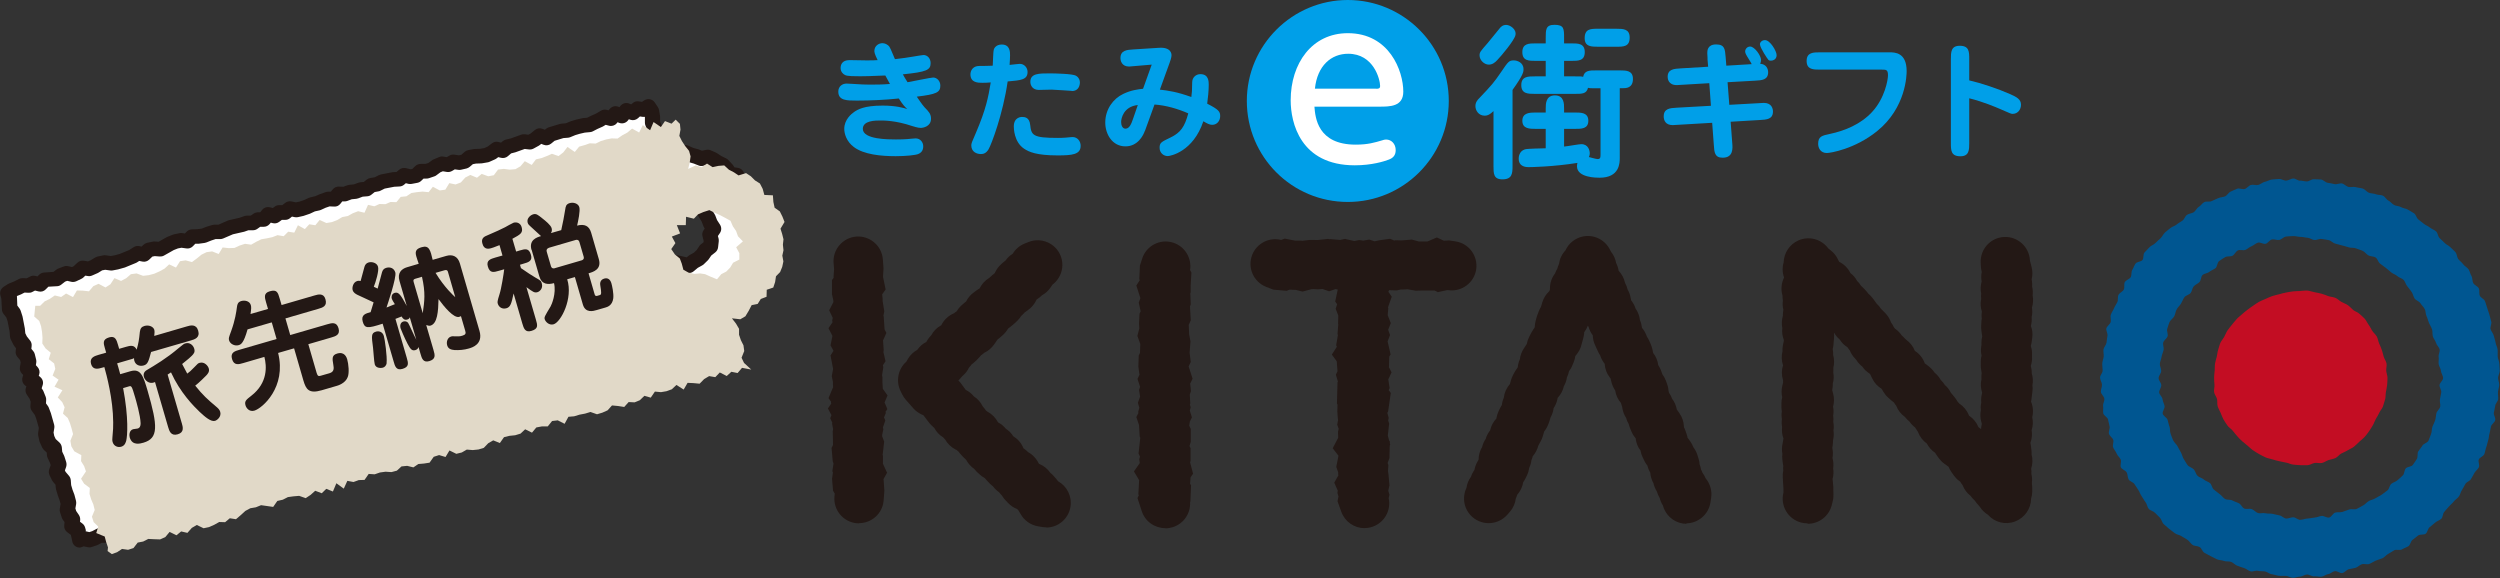 <?xml version="1.0" encoding="UTF-8"?>
<svg xmlns="http://www.w3.org/2000/svg" viewBox="0 0 259.96 60.11">
  <rect x="0" y="0" width="259.96" height="60.11" fill="#333333" stroke="none"/>
  <defs>
    <style>
      .cls-1 {
        fill: #231815;
      }

      .cls-1, .cls-2, .cls-3, .cls-4, .cls-5, .cls-6 {
        stroke-width: 0px;
      }

      .cls-2 {
        fill: #e1d9c8;
      }

      .cls-7 {
        isolation: isolate;
      }

      .cls-3 {
        fill: #005691;
      }

      .cls-4 {
        fill: #fff;
      }

      .cls-5 {
        fill: #c30d23;
      }

      .cls-8 {
        mix-blend-mode: multiply;
      }

      .cls-6 {
        fill: #009fe8;
      }
    </style>
  </defs>
  <g class="cls-7">
    <g id="_レイヤー_2" data-name="レイヤー 2">
      <g id="_文字" data-name="文字">
        <g>
          <g>
            <g>
              <path class="cls-3" d="m239.2,18.8c-.25,0-.5-.25-.74-.24s-.48.21-.73.22-.51-.19-.76-.17-.5.03-.74.06-.47.19-.71.23-.45.27-.69.33-.52-.06-.76,0-.41.35-.65.42-.55-.11-.78-.03-.45.21-.68.3-.37.41-.59.5-.49.08-.72.19-.45.19-.67.3-.56-.01-.78.11-.36.38-.57.5-.32.42-.52.55-.5.13-.7.27-.27.46-.47.6-.42.25-.61.41-.46.21-.65.37-.39.3-.57.47-.27.42-.45.59-.37.32-.54.5-.46.25-.62.44-.35.35-.51.54-.06.58-.2.77-.59.18-.73.38-.21.46-.34.66-.04.55-.17.76-.48.29-.6.5,0,.56-.11.78-.44.33-.55.55-.02.53-.12.75-.26.42-.35.65-.25.43-.33.67.05.53-.02.77-.38.41-.44.64.16.54.11.78-.06.48-.1.72-.27.45-.31.69.04.5.02.74-.14.48-.15.72.04.49.04.74-.27.49-.27.73.19.49.2.74-.13.5-.11.75.33.46.36.71-.17.51-.13.76-.03.51.01.75.45.41.5.65.1.47.16.71-.13.54-.06.78.36.4.44.63-.1.56-.01.78.28.42.37.65.32.39.42.62-.09.59.02.81.48.31.6.52.08.52.2.73.47.28.61.49.26.41.4.61.2.45.35.65.24.43.4.62.17.5.33.69.48.23.65.41.35.35.52.52.21.49.39.66.38.33.56.49.4.29.59.45.5.17.69.31.43.24.63.38.33.39.53.53.52.1.73.22.29.48.5.6.43.24.65.35.44.23.66.33.5.08.73.17.52.01.75.1.4.32.64.4.46.17.7.24.43.28.67.34.53-.11.77-.05.49.02.73.06.45.26.7.29.48.13.72.16.49,0,.74.01.49.19.73.2.5-.12.74-.12.49-.21.73-.22.5.21.75.19.5.06.75.04.47-.24.71-.27.45-.27.69-.31.55.25.79.2.43-.34.66-.4.49-.08.72-.15.42-.3.65-.37.54.06.77-.03.43-.24.66-.34.47-.15.7-.25.38-.34.6-.45.41-.26.63-.38.59.04.8-.09.46-.2.67-.33.24-.53.44-.67.38-.3.58-.45.6-.03.79-.19.21-.51.4-.67.39-.3.57-.47.46-.23.64-.4.15-.54.31-.72.32-.36.48-.55.36-.33.51-.53.38-.32.53-.52.18-.47.32-.67.23-.43.36-.64.45-.29.58-.5.24-.43.36-.64.35-.37.46-.59-.11-.6,0-.82.48-.33.57-.55.11-.49.2-.72.12-.48.2-.71.07-.49.14-.72.09-.48.15-.72.38-.41.44-.65-.18-.54-.14-.78.11-.47.14-.72.29-.46.31-.7-.04-.5-.02-.74.12-.49.13-.73-.12-.49-.12-.74.18-.5.17-.74-.03-.5-.04-.74-.15-.48-.17-.73.02-.5-.01-.74-.17-.47-.21-.72-.14-.47-.19-.71-.26-.44-.33-.68.14-.55.07-.78-.12-.48-.19-.72-.15-.47-.23-.7-.14-.48-.23-.71-.44-.35-.54-.57,0-.55-.11-.77-.45-.32-.57-.54-.06-.53-.19-.74-.16-.48-.3-.69-.41-.32-.55-.52-.36-.35-.51-.54-.14-.52-.29-.71-.37-.34-.53-.52-.43-.27-.6-.45-.35-.34-.53-.51-.18-.52-.36-.69-.45-.24-.64-.4-.44-.24-.63-.39-.38-.31-.58-.46-.24-.5-.45-.64-.43-.25-.64-.38-.5-.13-.71-.26-.5-.1-.72-.22-.37-.35-.59-.46-.35-.41-.57-.51-.52-.06-.74-.15-.5-.07-.73-.16-.4-.36-.63-.43-.49-.08-.73-.15-.52.04-.76-.02-.43-.31-.67-.36-.52.12-.76.07-.47-.11-.72-.14-.45-.31-.7-.34-.49-.01-.74-.03-.5.24-.75.23-.48-.09-.73-.09Zm0,35.26c-.25,0-.49-.26-.73-.27s-.51.15-.75.13-.46-.29-.7-.33-.47-.11-.72-.16-.5,0-.74-.06-.53.05-.76-.02-.41-.32-.65-.41-.55.04-.78-.06-.34-.44-.56-.55-.46-.17-.68-.29-.56-.03-.77-.16-.36-.37-.56-.51-.39-.3-.59-.46-.22-.51-.4-.67-.47-.21-.65-.38-.49-.21-.66-.39-.22-.48-.38-.66-.49-.25-.64-.44-.26-.43-.4-.63-.17-.48-.3-.69-.23-.44-.35-.65-.34-.38-.45-.6-.18-.47-.27-.69-.03-.52-.12-.75-.12-.47-.2-.71-.44-.39-.5-.63.24-.56.19-.8-.18-.46-.21-.71-.33-.46-.35-.7.23-.51.22-.76-.28-.49-.28-.73.26-.49.27-.74-.16-.51-.14-.75.14-.48.18-.73.16-.47.21-.71-.1-.53-.04-.77.37-.41.45-.64-.11-.56-.03-.79.14-.49.24-.71.38-.38.49-.6.13-.49.25-.71.32-.39.45-.6.21-.46.35-.66.5-.25.65-.44.16-.5.32-.69.43-.27.6-.45.14-.56.32-.73.51-.17.7-.33.44-.23.64-.38.18-.59.38-.74.42-.28.63-.41.56-.03.77-.15.33-.44.55-.55.56.04.79-.06.41-.29.64-.38.42-.3.66-.37.56.18.8.12.41-.4.65-.45.52.09.76.05.46-.32.7-.35.5-.04.75-.05.5.08.75.08.5.08.74.09.48.22.72.24.51-.15.76-.11.49.07.73.12.43.3.67.36.47.12.71.19.48.12.71.2.53.01.75.11.48.15.7.26.38.35.59.47.53.08.74.21.27.5.47.64.39.29.59.44.37.31.56.47.46.22.64.39.49.22.66.4.22.48.38.66.3.39.45.59.17.48.31.68.47.28.6.49.33.38.45.6.08.52.19.74.15.47.25.7.24.43.32.67.02.51.09.75.27.43.33.67.32.44.37.68-.14.53-.1.77-.03.49,0,.74.22.47.24.72.22.49.22.74-.35.49-.37.73.21.51.18.76-.1.49-.14.73.08.52.03.76-.33.44-.39.67-.06.5-.13.73-.2.45-.29.69-.04.52-.14.75-.16.48-.27.7-.51.3-.63.51-.3.39-.43.6-.01.58-.15.79-.27.42-.42.62-.57.17-.73.36-.13.54-.3.72-.37.33-.55.5-.46.22-.65.38-.21.53-.4.68-.4.31-.6.45-.44.23-.65.37-.48.17-.69.29-.38.35-.6.46-.43.26-.66.36-.54-.02-.78.06-.46.17-.7.25-.51,0-.75.07-.4.47-.64.52-.54-.2-.78-.17-.47.15-.72.17-.49.09-.74.1-.49.13-.74.13Z"/>
              <path class="cls-5" d="m239.2,30.26c-.25,0-.5.02-.75.04s-.49.08-.74.12-.48.12-.72.18-.48.11-.72.19-.46.19-.68.29-.46.18-.68.3-.41.27-.62.41-.41.28-.6.43-.39.3-.57.47-.39.31-.55.5-.33.37-.48.57-.32.38-.46.59-.22.44-.34.66-.3.41-.4.63-.15.48-.23.71-.09.49-.15.73-.14.47-.18.72-.02.49-.04.74-.06.49-.06.74.02.5.04.74-.08.51-.04.76.24.46.3.7,0,.52.07.76.21.46.31.69.18.47.3.69.27.42.41.63.39.33.54.53.31.38.47.57.33.36.52.53.38.31.57.47.36.34.57.48.41.27.63.39.43.24.66.34.48.13.72.21.47.13.72.19.48.11.72.15.47.18.72.2.5.06.75.06.51.01.75,0,.48-.19.72-.23.52.05.76,0,.46-.22.69-.3.5-.11.72-.21.38-.35.6-.47.46-.2.66-.33.46-.22.65-.37.37-.34.55-.51.39-.32.56-.5.31-.39.46-.59.27-.42.4-.63.2-.46.32-.67.26-.42.36-.65.3-.42.38-.65.15-.48.22-.72.04-.5.08-.75.11-.49.13-.74.04-.5.04-.75-.11-.5-.13-.74.07-.51.03-.76-.22-.46-.29-.7-.12-.48-.2-.71-.18-.46-.28-.68-.12-.49-.24-.71-.33-.38-.47-.59-.23-.44-.38-.64-.25-.45-.41-.63-.37-.34-.55-.51-.45-.24-.64-.39-.35-.36-.55-.5-.45-.22-.67-.34-.4-.32-.62-.42-.49-.1-.73-.18-.46-.19-.7-.25-.48-.12-.73-.16-.48-.14-.73-.17-.5.03-.75.03Z"/>
            </g>
            <g>
              <path class="cls-1" d="m89.33,54.42c-.08,0-.16,0-.24-.01-1.41-.13-2.45-1.38-2.32-2.79l.03-.29-.18-.31-.1-1.25.09-.64-.06-.13.12-.8-.08-.24-.12-1.38.15-.31-.03-1.43.04-.21-.11-.58.03-.08-.22-.48.13-.32-.37-.7.35-.51-.04-.1.03-.07-.28-.39.48-1.14-.02-.33v-.22s-.12-.6-.12-.6l.14-.75-.27-1.4.31-.48-.31-.57.2-.98-.41-.8.43-.64-.05-.12.06-.32-.37-.78.44-.86-.02-.23-.13-.59v-1.47s.17-.23.17-.23v-.19s.05-.7.05-.7l-.05-.63c-.12-1.41.94-2.65,2.35-2.77,1.41-.11,2.65.94,2.77,2.35l.07.95-.05.89.27,1.31-.36.51.05.47v.23s.17,1.06.17,1.06l-.09.47.03.07.09,1.34.19.37-.35.78.07,1.01-.03.2.22.95-.27.42.04.2-.13.84.04.2v.57s.04.65.04.65l.49.68-.31.73.29.69-.2.29.05.1-.2.48.14.31-.25.72.04.21-.12.58v.13s.21.56.21.56l-.16,1.38.03.1v.82s.43.94.43.94l-.38.68.02.03.08,1.16-.08,1.04c-.12,1.33-1.24,2.33-2.55,2.33Z"/>
              <path class="cls-1" d="m121.16,54.92c-1.08,0-2.09-.69-2.44-1.78l-.44-1.35.14-.3-.05-.08.08-1.48-.54-.91.61-.87-.06-.39.08-.27-.15-.33.18-1.64-.06-.12-.07-1.16v-.04s-.28-.83-.28-.83l.22-.43-.03-.1.12-.44-.15-.52.23-.64-.11-.69.11-.32-.27-.83.21-.44-.04-.25-.08-.6.04-1.15.13-.26.03-.93-.3-.84.2-.79-.03-.49.05-1.02.12-.26-.2-.9.17-.47-.42-1.31.36-.56-.05-.1.06-1.4.23-.72c.42-1.35,1.86-2.11,3.22-1.68,1.23.39,1.96,1.61,1.77,2.85l.14.27-.08,1.34v.74s-.04.05-.04.05l.05,1.16-.08.23.08,1.44-.21.47.04.91v.06s.14.75.14.75l-.09,1.18.12.96-.22.46.41,1.28-.25.51.08.78-.12.36.05.93-.04.11.08.28-.09.35.22.7-.21.42-.07.44.16.34v1.35s-.13.43-.13.43l.11.23v1.32s-.05.15-.05.15l.31,1.18-.26.37-.05.67.1.16-.07,1.7-.03.08c.06,1.13-.65,2.2-1.77,2.57-.26.08-.53.13-.79.13Z"/>
              <path class="cls-1" d="m141.89,54.92c-1.06,0-2.04-.66-2.42-1.71l-.39-1.09.1-.48-.11-.39.04-.22-.37-.84.43-.76-.02-.13v-.18s-.2-.57-.2-.57l.23-1.16-.6-.78.57-1.09-.02-.61.07-.32-.15-.43.09-.5-.02-.08-.06-.77.02-.75-.06-.08.06-2.22.04-.09-.21-.71.17-.36-.08-1.03-.51-.7.52-.81-.07-.16.18-1.06-.04-.12.08-.99-.02-.06.02-.86-.27-.7.15-.47-.2-.29.38-1.78-.04-.15.08-.6-.08-.82.1-.7c.2-1.4,1.5-2.38,2.9-2.18,1.4.2,2.38,1.5,2.18,2.9v.09s.07.76.07.76l-.03.19.19.71-.22.57.35.51-.39,1.11.03.08-.06.73.32.83-.27.69.19.55-.25.66.31,1.36-.14.22-.03,1.11.27.53-.34.73.14.9-.1.21.22.3-.28,1.93-.08.14.14.51-.05.3.1.3-.14,1.24.13.51.08.1v.18s.04.17.04.17l-.05.1-.03,1.29-.19.51.08.21-.04.62.05.36.1,1.11v.04s0,.04,0,.04l-.02.03-.1.48.12.41-.08.36c.27,1.24-.42,2.52-1.65,2.96-.28.1-.57.15-.86.15Z"/>
              <path class="cls-1" d="m149.47,30.35l-.3-.14h-.58s-.79,0-.79,0l-.58.02-.87-.15-.54.03h-.17s-.4.09-.4.09l-1.22-.04-.11-.05-.76.16-1.14-.11-.17.03-.38-.05-.28.05-1.4-.08-.33.08-.58-.13-.66.23-.69-.24-.47.04-.49-.03-.22.02-.89.24-.73-.18h-.16s-.47-.02-.47-.02l-.3.12-1.38-.12-.75-.29c-1.32-.52-1.97-2.01-1.45-3.33.48-1.21,1.77-1.86,3.01-1.55l.37-.14,1.08.21h.64s.1.02.1.02l.76-.09h.52s.31.01.31.01l1.12-.12.11.04.07-.02,1.07.09.47-.11.99.22.51-.1.42.06.62-.11.56.18.51-.11,1.1-.15.43.18.15-.03.63.02,1.05-.09.72.2h.22s.69,0,.69,0l.97-.42.73.34.55-.03.66.1c1.4.21,2.36,1.52,2.15,2.92-.21,1.4-1.53,2.36-2.92,2.15h-.1s-.99.21-.99.21Z"/>
              <path class="cls-1" d="m187.94,54.42c-.21,0-.43-.03-.64-.08-1.37-.35-2.2-1.75-1.85-3.12v-.03s0-.1,0-.15v-.25s-.02-.25-.02-.25c0-.02,0-.05,0-.07l-.03-.4s0-.04,0-.06l-.02-.4c-.01-.23,0-.46.05-.69-.02-.16-.02-.32,0-.48-.02-.08-.03-.16-.04-.24l-.05-.4c-.03-.2-.03-.41,0-.61-.07-.35-.06-.71.02-1.07l.09-.52c-.14-.39-.19-.81-.14-1.21-.05-.27-.06-.54-.02-.81-.05-.27-.05-.54-.01-.81-.02-.15-.04-.29-.04-.44v-.4c0-.21.03-.42.08-.62-.09-.39-.08-.79.01-1.19l.08-.33v-.18s0-.04,0-.06c-.16-.5-.17-1.05,0-1.55-.16-.47-.18-.99-.06-1.47-.01-.22,0-.44.05-.65l.08-.4s0-.04.01-.06v-.06c-.15-.4-.21-.83-.16-1.26-.08-.42-.06-.85.06-1.26,0-.13,0-.27.02-.4l.03-.23c-.08-.31-.09-.64-.05-.95-.03-.17-.04-.35-.04-.52-.18-.61-.13-1.28.16-1.87v-.02s0,0,0,0c-.18-.51-.19-1.06-.04-1.57.03-.97.61-1.88,1.55-2.29,1.12-.48,2.4-.11,3.1.85l.24.19c.31.24.56.54.73.89l.15.3c.51.25.92.66,1.17,1.17.29.22.53.5.7.82.16.15.29.32.41.51.04.03.08.07.12.11l.28.28c.13.13.25.27.35.42.17.14.33.3.46.48l.24.32c.05.07.1.15.15.22.18.17.35.36.48.57.06.05.12.11.18.17l.28.29c.26.27.46.6.58.95.12.15.21.32.29.49.05.05.09.1.13.16.28.19.51.43.7.71.11.09.22.19.31.3l.16.15c.4.29.71.69.89,1.15l.05.03c.46.31.8.75.98,1.27l.06.04s.04.03.06.04l.32.25c.23.18.42.39.58.63.26.21.47.46.63.75.17.16.32.34.44.54.26.22.47.49.62.8.07.07.13.14.18.21l.25.31c.09.11.17.23.24.36l.07.09c.05.05.1.11.14.16.44.28.79.7.99,1.2l.03.06c.44.29.78.71.97,1.19l.06.04c.07.05.14.1.21.16,0-.15.03-.3.06-.45l.02-.09-.06-.23c-.11-.4-.12-.81-.04-1.21-.03-.26-.02-.52.04-.78-.04-.34,0-.68.09-1v-.03c-.15-.45-.18-.93-.07-1.4-.02-.21-.01-.43.02-.65l-.06-.37c-.02-.15-.04-.29-.03-.44v-.4c0-.21.03-.41.08-.61-.07-.29-.08-.59-.04-.88l.03-.25v-.25c0-.2.03-.41.08-.61-.02-.08-.03-.15-.04-.23l-.05-.4c-.02-.15-.03-.29-.02-.44l.02-.4c0-.12.02-.24.04-.36-.03-.25-.03-.5.01-.75-.14-.43-.16-.87-.07-1.3-.02-.19-.02-.38,0-.57-.08-.41-.07-.85.05-1.25-.06-.33-.06-.67.01-.99-.05-.18-.08-.36-.09-.55l-.02-.4c-.07-1.42,1.02-2.62,2.43-2.69,1.41-.07,2.62,1.02,2.69,2.43l.02.11c.02.07.05.15.06.22l.1.4c.1.41.1.84,0,1.24l.03.2c.03.19.03.37.02.56.07.29.09.6.05.9.08.42.06.87-.07,1.28.05.33.05.66-.03.98.03.31,0,.63-.08.93.15.39.2.81.14,1.22l-.05.4c-.02.15-.05.31-.1.45h0c.08.24.13.49.13.75v.4c.02.32-.03.63-.13.93h0c.07.26.11.52.1.78.12.4.15.83.07,1.24.03.21.03.42,0,.64l-.1.8c0,.07-.02.14-.04.21,0,.02,0,.04,0,.06.21.51.25,1.08.12,1.61.1.44.08.91-.06,1.35.07.44.03.89-.13,1.31l.04.23s.02.1.02.15l.05.4c.02.14.02.28.01.42.13.49.12,1-.04,1.48.03.19.04.37.02.56.07.28.09.57.06.86v.09s0,.09,0,.09c.02.13.03.26.03.38v.4c0,.26-.04.51-.12.75-.01,1.03-.65,1.98-1.66,2.37-1.02.39-2.14.09-2.83-.7-.33-.2-.62-.48-.83-.81l-.13-.16c-.16-.15-.29-.33-.41-.51-.17-.15-.32-.31-.44-.49-.37-.28-.65-.66-.82-1.1-.1-.12-.18-.24-.25-.37l-.1-.07c-.22-.16-.41-.36-.57-.58l-.23-.33c-.13-.18-.23-.37-.31-.57l-.04-.02s-.06-.04-.09-.07l-.33-.24c-.21-.15-.39-.34-.55-.55l-.23-.32c-.06-.08-.12-.17-.17-.26-.36-.24-.65-.57-.85-.95-.42-.3-.75-.73-.93-1.23-.08-.11-.15-.22-.22-.33l-.07-.11c-.23-.17-.42-.38-.58-.61-.18-.14-.34-.31-.48-.49-.41-.29-.73-.7-.91-1.17-.08-.1-.16-.21-.23-.33l-.1-.08c-.06-.05-.12-.09-.18-.14l-.3-.27c-.2-.17-.37-.38-.51-.61l-.19-.32c-.42-.26-.77-.63-.98-1.08l-.18-.37s-.03-.06-.04-.09h-.01s-.06-.06-.06-.06c-.29-.18-.54-.42-.73-.7-.24-.19-.45-.41-.61-.67l-.13-.16c-.25-.25-.44-.54-.57-.86-.08-.1-.16-.2-.23-.32-.33-.21-.62-.49-.82-.82-.24-.2-.44-.45-.59-.72,0,0,0,0,0,0,.02.18.01.35,0,.53l-.05.62c0,.15-.03.29-.06.44l-.03.12c.04.21.06.41.05.62.12.43.13.88.02,1.32.01.16,0,.32-.01.48.07.39.06.79-.05,1.18v.03s0,.02,0,.02c0,.14,0,.28-.03.43l-.03.2.1.37c.12.45.11.91-.01,1.34.06.3.07.62.01.92.03.22.04.44.01.66.06.3.07.6.02.9.04.28.04.57-.01.85l-.04.21v.2c0,.1-.02.21-.03.31l-.04.24c.08.35.08.7.02,1.05.1.36.12.73.07,1.09.06.36.04.73-.06,1.08l.06.64c.01.1.02.2.02.3v.32s.01.32.01.32c.01.26-.01.51-.08.76l-.1.4c-.3,1.16-1.34,1.93-2.48,1.93Z"/>
              <path class="cls-1" d="m108.85,54.84c-.14,0-.28-.01-.42-.03l-.48-.08c-.78-.13-1.46-.61-1.84-1.31l-.25-.41s-.08-.06-.12-.09c-.36-.14-.68-.36-.95-.65l-.27-.29c-.07-.07-.13-.15-.19-.24l-.14-.2-.16-.18c-.05-.06-.1-.11-.15-.18-.23-.16-.44-.36-.61-.59l-.02-.02c-.11-.08-.22-.18-.32-.28l-.27-.28c-.06-.06-.12-.13-.17-.19l-.08-.1c-.21-.11-.4-.25-.57-.41l-.29-.27c-.09-.09-.18-.19-.26-.29-.34-.24-.63-.56-.82-.93l-.25-.24s-.09-.09-.13-.13l-.26-.29c-.06-.07-.12-.15-.18-.22-.07-.05-.14-.11-.21-.17h-.03c-.48-.24-.88-.62-1.14-1.08-.07-.07-.14-.14-.21-.22-.38-.23-.69-.56-.9-.96l-.28-.26c-.11-.11-.22-.22-.31-.35l-.42-.55s-.07-.1-.11-.14l-.02-.03-.18-.08c-.33-.15-.63-.37-.87-.64l-.77-.88c-.16-.17-.29-.37-.39-.58l-.16-.32c-.52-1.05-.27-2.3.59-3.07l.19-.32c.23-.39.57-.7.96-.92.24-.35.56-.63.94-.82.13-.25.3-.48.5-.68.23-.43.58-.79,1.01-1.03l.04-.02c.27-.56.75-1.01,1.33-1.25.08-.07.17-.14.27-.2.15-.25.33-.47.55-.66l.3-.26s.05-.04.08-.06l.05-.04c.18-.36.44-.68.77-.92l.32-.24s.06-.04.09-.06l.23-.15c.22-.45.56-.82.99-1.08l.06-.05c.08-.08.16-.16.25-.23l.26-.21.07-.14c.15-.31.37-.59.63-.82l.3-.26s.08-.07.13-.1c.2-.29.46-.53.75-.71.28-.47.71-.84,1.23-1.05l.4-.16c1.31-.53,2.81.1,3.34,1.41.45,1.1.07,2.34-.84,3.02l-.21.31c-.23.34-.54.61-.89.8-.16.17-.34.31-.54.43l-.09.17c-.2.38-.49.71-.84.95l-.33.24-.15.16c-.06.07-.13.13-.2.19-.12.19-.26.37-.42.52l-.29.27s-.1.09-.15.13l-.31.25c-.06.05-.12.1-.19.14h0c-.15.26-.34.49-.56.69l-.3.26s-.05.05-.08.07l-.19.15c-.03.05-.07.11-.1.16l-.23.33c-.26.37-.61.67-1.03.87-.1.09-.21.18-.32.25-.05.06-.1.12-.15.17l-.27.29c-.06.06-.12.13-.19.18l-.3.26s-.07.06-.1.08c-.08.11-.16.22-.26.32-.13.28-.32.54-.55.75l-.18.17-.16.19c-.06.08-.13.15-.2.22l.07.07c.1.1.19.21.27.33l.37.5s.04.05.06.08c.33.16.61.39.84.67.39.25.71.61.92,1.04.12.13.23.27.32.41.03.02.06.05.08.07l.11.08c.46.25.84.63,1.08,1.1h0c.32.16.59.39.81.66.31.2.58.47.77.78.46.28.83.69,1.04,1.2l.03.06.15.11c.12.09.22.18.32.28.48.26.87.68,1.11,1.18h0s.02.03.03.04c.48.19.89.52,1.19.95.12.09.23.19.32.3l.26.29c.08.09.15.18.22.28.92.51,1.46,1.56,1.28,2.66-.21,1.26-1.3,2.15-2.53,2.15Z"/>
              <path class="cls-1" d="m175.4,54.47c-.13,0-.27-.01-.4-.03-1.04-.16-1.84-.93-2.09-1.89-.15-.23-.26-.49-.33-.77-.13-.21-.22-.43-.29-.67-.17-.27-.29-.56-.36-.87-.19-.34-.3-.71-.33-1.09-.13-.22-.23-.46-.29-.72l-.14-.2c-.09-.12-.16-.25-.22-.39l-.17-.36c-.08-.17-.14-.36-.18-.55v-.06c-.3-.38-.47-.83-.52-1.3-.19-.22-.34-.46-.45-.73l-.15-.37c-.05-.12-.09-.25-.12-.38-.12-.19-.21-.41-.27-.63-.19-.29-.32-.62-.38-.97l-.04-.21-.06-.19c-.02-.06-.04-.13-.06-.19-.32-.37-.53-.82-.6-1.31-.18-.26-.31-.55-.39-.87l-.09-.37-.08-.1c-.32-.41-.5-.91-.53-1.42-.21-.26-.37-.56-.47-.88-.09-.13-.16-.26-.23-.41l-.3-.66c-.15-.32-.23-.67-.24-1.02-.2-.26-.34-.55-.43-.86-.03-.05-.06-.09-.08-.14-.09.25-.22.48-.38.69v.1c-.02.18-.05.36-.1.53l-.2.73c-.09.35-.26.67-.49.95l-.13.16c-.03.23-.09.45-.18.66l-.15.36c-.08.2-.19.39-.33.56-.04.22-.11.43-.21.63-.05.32-.15.64-.32.92-.1.46-.33.89-.66,1.23v.07c-.06.3-.17.59-.32.85l-.09.15c-.04.34-.15.66-.32.96-.02.1-.05.19-.08.28l-.13.37c-.1.29-.26.57-.45.81-.01.05-.02.09-.04.13l-.11.38c-.05.18-.12.34-.21.5l-.19.35s-.04.07-.06.11c-.1.39-.29.76-.56,1.08h-.01c-.04.15-.08.28-.14.41-.03.28-.11.55-.23.81-.04.27-.12.54-.24.79l-.17.35c-.06.13-.14.25-.22.36-.07.43-.24.83-.52,1.18l-.1.12c-.04.14-.09.27-.15.4-.06.5-.27.97-.6,1.36l-.27.31c-.93,1.07-2.55,1.19-3.62.27-.9-.77-1.13-2.03-.64-3.05.06-.41.21-.8.46-1.14.06-.2.15-.38.26-.56l.11-.17c.05-.29.15-.57.3-.83l.13-.23c0-.47.13-.92.37-1.32.07-.3.19-.58.37-.84.08-.29.22-.56.4-.81l.06-.08c.1-.46.32-.88.65-1.23l.03-.16c.04-.2.11-.39.19-.58l.17-.35c.05-.11.11-.21.17-.3.03-.26.1-.52.21-.76.06-.53.28-1.03.64-1.44h0l.1-.38c.06-.21.14-.4.24-.59l.19-.34c.08-.13.16-.26.26-.38,0-.02.02-.04.02-.05.03-.29.1-.57.22-.83.05-.39.18-.77.4-1.1l.22-.34c.03-.05.07-.1.1-.15.05-.26.13-.5.25-.74l.18-.35s.05-.09.07-.13l.21-.34c.04-.06.08-.12.12-.18v-.02s.01-.15.01-.15c.01-.16.04-.32.08-.48l.1-.38c.02-.08.05-.16.08-.24l.14-.37c.06-.16.14-.32.23-.47,0-.03.02-.06.03-.09l.11-.38c.13-.44.38-.85.72-1.16.02-.04.04-.07.06-.11,0,0,0,0,0-.01l.02-.09v-.12c0-.56.2-1.1.53-1.53.06-.17.14-.34.24-.5.04-.17.1-.33.17-.48.07-.53.3-1.02.67-1.41.33-.73,1-1.28,1.82-1.45,1.18-.24,2.37.38,2.86,1.48l.07.12c.27.34.45.74.52,1.16.13.25.22.52.26.8h0c.34.36.57.8.67,1.27.12.21.21.45.27.69.16.28.27.59.32.91l.05.22c.2.25.36.54.45.84.25.35.41.77.46,1.21.11.25.18.53.21.8.23.27.4.58.51.91.1.14.18.29.25.45l.16.36c.07.16.12.33.16.5l.08.39s0,0,0,0c.29.36.47.8.53,1.26.12.18.22.38.3.59l.13.37s0,0,0,0c.15.2.28.43.37.67l.13.37c.08.21.13.43.14.66l.04.19s0,.01,0,.02c.14.19.25.4.33.63.25.33.42.71.49,1.12.02.02.03.05.05.07l.23.33c.28.4.44.87.46,1.36v.08c.06.11.11.22.15.34l.13.37c.04.1.07.21.09.31v.06s.3.41.3.41c.13.19.24.39.32.61.19.24.33.52.42.82l.12.38c.06.18.09.37.1.56.07.17.12.35.15.54.06.11.11.22.15.34.14.18.25.38.33.58.47.56.69,1.31.57,2.05l-.07.46c-.2,1.26-1.29,2.17-2.53,2.17Z"/>
            </g>
            <g>
              <path class="cls-6" d="m90.92,5.31c0-.55.46-.82.84-.82.24,0,.54.12.73.38.13.18.48,1.11.57,1.28.83-.09,1.25-.16,1.99-.28.18-.03.87-.15.98-.15.41,0,.74.36.74.84,0,.73-.44.92-2.89,1.17.09.16.3.53.49.82.42-.07,2.43-.49,2.67-.49.36,0,.74.34.74.84,0,.71-.4.9-2.45,1.15.09.13.58.87.82,1.12.41.42.66.67.66,1.17,0,.83-.84.96-1.08.96-.28,0-.77-.16-.9-.2-1.69-.57-2.89-.57-3.3-.57-.5,0-1.81,0-1.81.87,0,1.1,2.64,1.1,3.44,1.1.3,0,.98,0,1.65-.08.11-.01.29-.03.4-.03.5,0,.79.42.79.81,0,.15,0,.62-.53.82-.26.11-1.25.22-2.34.22-1.52,0-3.31-.17-4.34-.95-.79-.59-1-1.41-1-1.89,0-.96.74-1.56,1.03-1.76.37-.25,1.02-.66,2.96-.66,1.41,0,2.22.25,2.56.36-.28-.26-.44-.42-.88-1.1-1.39.15-2.96.22-4.36.22-1.06,0-1.93,0-1.93-.94,0-.54.42-.83.86-.83.28,0,1.17.07,1.27.07.24.01.53.04,1.17.04s1.41-.01,2.07-.07c-.2-.37-.3-.55-.48-.88-1.78.07-1.98.08-2.61.08-.53,0-1.32,0-1.56-.12-.21-.09-.48-.34-.48-.74,0-.29.12-.82.92-.82.29,0,1.57.03,1.82.03.58,0,.86-.01,1.11-.03-.32-.65-.34-.82-.34-.99Z"/>
              <path class="cls-6" d="m103.33,5.16c.05-.15.25-.53.84-.53.86,0,.86.78.86,1.13,0,.32-.03.67-.05.99.17-.01.91-.11,1.06-.11.48,0,.81.41.81.84,0,.82-.69.87-2.07.99-.48,3.37-1.7,6.59-1.99,7.06-.25.42-.55.49-.79.49-.42,0-1-.21-1-.9,0-.2.05-.33.48-1.31,1.04-2.43,1.29-3.7,1.54-5.24-.29.03-.59.04-.87.04-.44,0-1.24,0-1.24-.88,0-.37.24-.87.91-.87.55,0,.88-.01,1.41-.03.03-.28.03-1.46.12-1.69Zm3.79,7.81c.12,1.11.28,1.37,2.89,1.37.71,0,1-.05,1.36-.08.05,0,.11-.01.16-.01.49,0,.84.41.84.91,0,.91-.87,1-2.4,1-2.18,0-2.97-.36-3.47-.69-1.07-.7-1.08-2.16-1.08-2.32,0-.99.8-.99.84-.99.28,0,.78.03.86.81Zm4.32-3.52c-.13,0-1.76-.13-2.09-.13-.21,0-1.13.03-1.33.03-.62,0-.88-.44-.88-.84,0-.88.88-.88,2.02-.88.48,0,2.38.04,2.72.24.15.08.48.36.4.86-.03.21-.16.74-.83.74Z"/>
              <path class="cls-6" d="m119.05,13.6c-.17.49-.74,1.62-2.02,1.62-1.37,0-2.1-1.27-2.1-2.47,0-1.39.83-2.49,1.86-2.98.83-.4,1.54-.48,2.07-.54l.9-2.51-1.77.15c-.36.03-.48.05-.58.05-.77,0-.9-.61-.9-.88,0-.81.67-.86,1.35-.9l2.67-.17c1.29-.08,1.29.69,1.29.77,0,.24-.13.58-.18.74l-1.03,2.84c.77.09,1.79.22,3.27.77.07-.51.07-.57.09-1.56.01-.45.36-.82.86-.82.86,0,.86.78.86,1.12,0,.54-.08,1.4-.16,1.95,1.21.62,1.35.83,1.35,1.29s-.3.91-.83.91c-.29,0-.54-.15-.92-.37-1.06,3.17-3.43,3.62-3.71,3.62-.41,0-.84-.32-.84-.86s.18-.61,1.13-1.07c1.06-.51,1.48-1.12,1.85-2.51-1.08-.48-2.34-.84-3.51-.92l-.99,2.73Zm-.74-2.68c-1.5.17-1.73,1.41-1.73,1.77,0,.32.13.69.45.69.41,0,.61-.5.78-1l.5-1.45Z"/>
              <path class="cls-6" d="m177.56,6.1s-.03-.46-.03-.58c0-.22,0-.9.92-.9s.92.53.99,1.33l.07.88,2.64-.16c-.09-.18-.13-.24-.48-.81-.18-.3-.2-.42-.2-.51,0-.25.21-.51.52-.51.46,0,1.13.95,1.13,1.39,0,.15-.03.28-.09.4.63.04.83.53.83.88,0,.82-.69.84-1.36.88l-2.86.16.18,2.35,3.07-.17c.41-.03.45-.03.52-.03.84,0,.95.63.95.9,0,.81-.67.84-1.36.88l-3.04.18.17,2.26c.04.48.12,1.48-1,1.48-.82,0-.87-.54-.92-1.33l-.17-2.3-3.59.21c-.12.01-.42.03-.51.03-.75,0-.94-.49-.94-.91,0-.82.66-.86,1.35-.9l3.56-.2-.17-2.35-2.88.17c-.4.03-.44.03-.5.03-.91,0-.95-.71-.95-.86,0-.81.69-.84,1.36-.88l2.85-.17-.07-.84Zm5.44-1.48c0-.21.2-.45.53-.45.54,0,1.21,1.15,1.21,1.56,0,.48-.42.58-.59.58-.09,0-.18-.01-.26-.08-.09-.08-.88-1.27-.88-1.61Z"/>
              <path class="cls-6" d="m196.47,5.44c.54,0,1.79,0,1.79,1.95,0,.36-.03,3.8-3.09,6.26-2.3,1.85-4.84,2.26-5.21,2.26-.67,0-.9-.54-.9-.95,0-.78.4-.86,1.24-1.04,1.52-.32,3.17-.99,4.36-2.27,1.33-1.43,1.66-3.34,1.66-3.83,0-.58-.21-.58-.62-.58h-6.44c-.7,0-1.4,0-1.4-.9s.7-.9,1.4-.9h7.21Z"/>
              <path class="cls-6" d="m204.77,14.85c0,.71,0,1.4-.91,1.4-1,0-1-.61-1-1.4V6.17c0-.73,0-1.41.92-1.41.99,0,.99.62.99,1.41v2.19c1.17.26,3,.87,4.26,1.43.67.3,1.12.53,1.12,1.1,0,.5-.33.95-.87.95-.16,0-.21-.03-1.29-.5-.46-.2-1.8-.77-3.22-1.12v4.65Z"/>
            </g>
            <g>
              <g>
                <path class="cls-6" d="m150.65,10.5c0,5.79-4.7,10.5-10.5,10.5s-10.5-4.68-10.5-10.5,4.75-10.5,10.5-10.5,10.5,4.66,10.5,10.5Z"/>
                <path class="cls-6" d="m155.29,11.56c-.35.33-.58.47-.89.47-.67,0-.98-.56-.98-1,0-.4.23-.65.39-.81,1.35-1.42,1.49-1.58,2.31-2.77.72-1.07.81-1.17,1.3-1.17.3,0,1,.19,1,.91,0,.26.02.54-1.14,2.16v7.9c0,.77-.03,1.4-1.05,1.4-.93,0-.93-.6-.93-1.4v-5.7Zm.4-5.31c-.21.23-.49.47-.88.47-.47,0-.96-.46-.96-.96,0-.33.09-.42.84-1.28.21-.25.88-1.07,1.24-1.52.14-.18.33-.37.7-.37s1.09.44.95,1.07c-.11.53-1.45,2.14-1.89,2.59Zm12.74,10.16c0,.51,0,2.07-2.1,2.07-.32,0-2.35,0-2.35-1.19,0-.16.03-.28.05-.35-2.52.4-4.8.44-5.06.44-.23,0-1.05,0-1.05-.89,0-.14.03-.77.65-.96.32-.09,1.84-.09,2.16-.11v-2.02h-1.03c-.63,0-1.4,0-1.4-.84s.77-.86,1.4-.86h1.03v-.4c0-.49,0-1.38.96-1.38s.95.89.95,1.38v.4h1.12c.65,0,1.4,0,1.4.86s-.75.84-1.4.84h-1.12v1.84c.3-.02,1.54-.25,1.79-.25.74,0,.88.68.88.95,0,.19-.05.3-.09.39.21.05.74.21.91.21.3,0,.3-.19.3-.49v-6.87h-.42c-.61,0-.68,0-.88-.05-.16.63-.61.63-1.37.63h-4.15c-.72,0-1.42,0-1.42-.91s.7-.91,1.42-.91h1.12v-1.61h-1.03c-.72,0-1.4,0-1.4-.91s.7-.91,1.4-.91h1.03v-.53c0-.91,0-1.4.91-1.4,1,0,1,.4,1,1.4v.53h.75c.72,0,1.4,0,1.4.91s-.68.91-1.4.91h-.75v1.61h1.12c.6,0,.67,0,.86.05.14-.67.65-.67,1.38-.67h2.4c.7,0,1.4,0,1.4.89,0,.96-.74.96-1.02.96h-.35v7.24Zm-.37-13.42c.7,0,1.4,0,1.4.91,0,.96-.63.96-1.4.96h-1.88c-.7,0-1.4,0-1.4-.89,0-.98.63-.98,1.4-.98h1.88Z"/>
              </g>
              <path class="cls-4" d="m136.68,11.1c.09,1.1.31,3.94,4.29,3.94,1.28,0,1.98-.22,2.73-.44.13-.04.26-.09.44-.09.53,0,.99.44.99,1.1,0,.57-.31.84-.73.99-.46.18-1.76.59-3.52.59-5.68,0-6.67-4.45-6.67-6.76,0-3.85,2.22-6.98,5.94-6.98,4.32,0,5.77,3.92,5.77,6.08,0,1.56-1.39,1.56-2.49,1.56h-6.76Zm6.39-1.87c.24,0,.44,0,.44-.29,0-.66-.66-3.35-3.32-3.35-1.76,0-3.21,1.23-3.46,3.63h6.34Z"/>
            </g>
          </g>
          <g>
            <g>
              <path class="cls-4" d="m68.73,16.28l.05-.69v-.61s-.18-.57-.18-.57l-.31-.53-.27-.54-.23-.55v-.62s-.1-.59-.1-.59l-.33-.49-.49.32-.64-.09-.49.44-.68-.25-.44.58-.69-.25-.46.53-.66-.18-.52.32-.54.24-.53.27-.59.06-.57.13-.56.17-.55.22-.6.05-.56.18-.56.16-.5.39-.68-.25-.49.41-.53.29-.63-.08-.55.21-.56.19-.57.14-.49.41-.66-.17-.5.38-.54.24-.58.1-.61.02-.58.11-.49.42-.57.13-.64-.09-.52.31-.64-.11-.55.23-.5.37-.56.19-.62-.02-.48.47-.58.11-.66-.16-.5.41-.6.03-.58.1-.58.12-.53.27-.58.1-.5.4-.6.05-.55.21-.6.06-.55.21-.62-.02-.45.56-.62-.03-.56.19-.54.24-.58.13-.54.25-.56.19-.58.13-.65-.13-.5.39h-.61s-.5.37-.5.37l-.66-.17-.46.53h-.61s-.51.36-.51.36h-.61s-.56.2-.56.2l-.57.14-.58.12-.55.22-.54.25h-.61s-.56.19-.56.19l-.55.21-.59.08-.61.02-.47.47-.64-.09-.58.12-.55.22-.53.31-.53.29-.63-.04-.58.12-.48.46-.65-.13-.52.33-.55.24-.55.21-.57.16-.58.11-.64-.08-.58.12-.52.32-.55.24-.65-.11-.48.45-.54.26-.66-.16-.56.21-.5.39-.61.03-.6.06-.48.48-.66-.15-.53.28-.63-.03-.54.28-.56.22-.43.28.12.46.03.6.03.6.38.5.18.56.12.57.1.58.05.6.27.53.39.5-.06.63.4.49.14.57-.1.64.44.48-.19.67.56.45-.22.68.34.51.22.55-.04.62.37.5.21.55.17.56.15.57-.1.64.12.58.25.54.5.47.05.6.26.54.18.56-.24.68.26.53.42.49.05.6.17.56.21.55.15.57-.11.65.18.56.35.51-.06.63.6.44.16.57.07.43.39-.16.65.14.56-.19.53-.27h.61s.56-.19.56-.19l.49-.41.57-.13.55-.23.6-.05.6-.05.55-.21.5-.39.65.15.52-.31.62.03.5-.38.54-.25.65.14.57-.14.55-.21.54-.24.6-.06.52-.31h.61s.52-.32.52-.32l.52-.33.54-.24.58-.13.56-.2h.61s.61-.03.61-.03l.49-.44.57-.14.55-.23.58-.12.58-.1.63.08.53-.27.52-.33.64.09.51-.35.64.1.44-.58.69.27.45-.56h.61s.56-.18.56-.18l.59-.08.49-.44.6-.04.56-.18.58-.12.6-.04.57-.16.52-.33.58-.11.62.03.53-.27.59-.1.58-.12.49-.44.56-.17.63.05.47-.47.65.14.57-.15.54-.25.6-.04.58-.1.56-.17.51-.36.54-.24.64.1.49-.43.57-.15.58-.1.57-.17.52-.34.65.14.5-.39.57-.13.59-.07.5-.4.58-.11.66.15.47-.5.59-.1.57-.17.58-.13.56-.17.64.08.57-.17.55-.21.51-.37.61-.03h.61s.51-.38.51-.38l.6-.05.56-.2.52-.34.63.05.48-.45.61-.03.58-.12.56-.18.52-.33.68.22.47-.49.6-.05.61-.03.51-.36.54-.26h.62s.51-.36.51-.36l.66.16.52-.33.7-.05-.38-.61.15-.66-.53-.46-.22-.55.1-.65-.12-.59-.23-.55-.18-.57-.06-.56.42-.18.45-.4.67-.02.48-.36.34-.52.3-.53.52-.3.29-.51.47-.38.07-.63.49-.4.15-.57.08-.58.28-.53.13-.57.05-.58-.11-.58v-.58s-.1-.57-.1-.57l-.06-.57-.19-.55-.22-.53.1-.67-.28-.52-.32-.5-.49-.37-.28-.52-.25-.58-.7-.11-.34-.51-.41-.44-.53-.26-.5-.33-.54-.24-.66.14-.54-.21-.56-.16-.56-.25-.59.07-.58.14-.61-.14-.71.34Zm2.89,11.32l-.64-.12-.57-.14-.55-.09-.58-.05-.57-.19-.51-.33-.26-.56-.24-.52-.39-.47-.27-.57.26-.61-.19-.64.59-.42-.09-.73.71-.19.19-.67h.69s.48-.35.48-.35l.57-.19.61-.13.58.2.55.22.52.28.51.33.3.52.32.49.21.55.35.55-.41.6.16.61-.07.62-.51.4-.33.48-.42.41-.52.29-.49.41Z"/>
              <path class="cls-1" d="m8.29,56.94c-.13,0-.27-.03-.39-.1-.21-.12-.35-.32-.39-.56l-.14-.66-.38-.28c-.22-.16-.34-.43-.31-.7l.03-.35-.19-.27c-.04-.06-.08-.14-.1-.21l-.18-.56c-.04-.12-.05-.25-.02-.37l.08-.48-.1-.37-.19-.52-.18-.61c-.02-.05-.03-.11-.03-.16l-.03-.34-.25-.29c-.04-.05-.08-.11-.11-.17l-.26-.53c-.09-.19-.1-.41-.03-.61l.15-.43-.08-.25-.23-.49c-.04-.09-.07-.18-.08-.28l-.02-.29-.28-.26c-.07-.07-.13-.15-.18-.24l-.25-.54c-.02-.05-.04-.11-.06-.17l-.12-.58c-.02-.09-.02-.19,0-.29l.07-.48-.27-.95-.15-.4-.31-.42c-.11-.15-.16-.33-.15-.51l.03-.45-.12-.31-.29-.44c-.13-.2-.17-.45-.09-.68l.05-.16-.14-.11c-.25-.2-.35-.52-.26-.83l.07-.25-.15-.16c-.16-.18-.23-.42-.19-.65l.08-.49-.06-.24-.29-.35c-.13-.16-.2-.37-.17-.58l.03-.31-.19-.25s-.06-.09-.08-.13l-.27-.53c-.04-.09-.07-.19-.08-.28l-.05-.59-.2-1.02-.13-.39-.3-.39c-.1-.13-.15-.28-.16-.44l-.06-1.12-.1-.38c-.09-.33.05-.67.33-.86l.43-.28s.09-.05.14-.07l.52-.21.51-.26c.12-.06.25-.09.4-.09l.41.02.34-.18c.17-.09.36-.12.55-.07l.23.05.17-.17c.13-.13.3-.21.49-.23l1-.07.31-.24c.06-.05.13-.08.2-.11l.56-.21c.15-.06.31-.07.47-.03l.39.09.17-.09.4-.37c.18-.17.43-.24.67-.2l.42.07.28-.12.48-.29c.08-.05.17-.08.26-.1l.58-.12c.08-.02.17-.02.26,0l.52.07.43-.08.5-.14.97-.4.47-.3c.17-.11.38-.15.58-.11l.25.05.18-.18c.11-.1.24-.17.38-.21l.58-.12c.07-.02.14-.02.22-.02l.4.03.83-.47s.07-.04.11-.05l.55-.22s.09-.03.14-.04l.58-.12c.09-.02.18-.02.27,0l.25.04.2-.2c.14-.14.33-.22.53-.23l.57-.02.46-.06.46-.18.61-.19c.07-.02.14-.03.22-.04h.45s.98-.43.98-.43c.04-.02.09-.03.13-.04l1.09-.25.52-.18c.08-.03.17-.04.26-.04h.37s.31-.21.31-.21c.13-.09.28-.13.43-.14h.25s.22-.27.22-.27c.2-.23.51-.32.79-.25l.3.08.2-.15c.13-.1.29-.15.45-.15h.34s.29-.23.29-.23c.18-.14.41-.2.64-.16l.49.1.37-.08.47-.16.5-.23s.1-.04.16-.05l.5-.12.48-.21.62-.22c.1-.03.19-.05.3-.04h.22s.2-.24.2-.24c.15-.19.4-.3.64-.29l.46.02.4-.15c.07-.02.13-.04.21-.05l.49-.05.46-.17c.07-.02.13-.04.21-.05l.36-.03.31-.25c.1-.08.23-.14.36-.16l.47-.08.43-.22c.06-.03.13-.05.2-.07l1.18-.23s.07,0,.1-.01l.35-.02.29-.24c.19-.16.44-.21.68-.16l.49.12.18-.03.31-.3c.15-.15.36-.22.58-.23h.47s.31-.09.31-.09l.41-.3c.05-.04.11-.07.17-.09l.55-.23c.14-.06.29-.08.43-.05l.36.06.27-.16c.15-.09.33-.13.5-.1l.5.07.25-.06.34-.3c.1-.09.23-.15.36-.18l.58-.11s.08-.01.12-.01l.55-.02.43-.07.37-.17.43-.33c.19-.15.44-.2.67-.14l.27.07.18-.15c.09-.08.2-.13.31-.16l.54-.13,1.05-.38c.12-.05.25-.06.38-.05l.38.05.24-.13.44-.36c.21-.18.51-.23.77-.13l.27.1.15-.12c.08-.06.18-.11.28-.14l1.09-.33c.06-.02.12-.03.18-.04l.48-.04.43-.18s.05-.02.07-.03l.56-.17.62-.14s.07-.01.1-.02l.44-.04.4-.2.54-.24.48-.29c.18-.11.4-.14.61-.09l.19.05.14-.16c.21-.25.56-.33.86-.22l.14.05.09-.12c.21-.27.57-.38.89-.26l.24.09.14-.12c.17-.16.41-.23.64-.19l.34.05.24-.16c.36-.23.84-.14,1.08.22l.33.49c.06.09.1.19.12.3l.1.59s.01.1.01.14v.46s.16.41.16.41l.24.49.28.49c.03.06.06.11.07.17l.17.57c.02.07.03.13.03.2v.21s.05,0,.07.01l.42.1.4-.1s.06-.01.09-.02l.59-.07c.14-.02.29,0,.42.06l.51.23.51.14s.05.02.07.02l.32.13.44-.09c.16-.03.33-.02.48.05l.54.24s.07.04.11.06l.46.3.49.24c.09.04.16.1.23.17l.41.44s.06.07.08.1l.14.22.36.05c.27.04.5.22.6.46l.42.89.35.27c.07.05.13.12.18.2l.32.5s.02.04.04.06l.28.52c.08.15.11.32.08.49l-.07.46.14.33.2.59c.02.06.03.12.04.18l.05.54.1.53c.01.06.02.11.01.17v.5s.08.5.08.5c.01.07.02.14.01.2l-.05.58s0,.07-.02.11l-.13.57c-.02.07-.04.13-.07.19l-.21.4-.06.44s-.01.07-.02.1l-.15.57c-.04.16-.13.3-.26.4l-.24.2-.04.31c-.02.21-.13.4-.29.53l-.36.29-.22.38c-.07.12-.17.22-.29.29l-.34.2-.19.34-.37.56c-.05.07-.11.14-.18.19l-.48.36c-.13.1-.28.15-.44.16h-.39s-.24.23-.24.23c-.03.02-.06.05-.09.07l.12.38.22.52s.04.1.05.15l.12.59c.02.09.02.18,0,.27l-.07.43.07.18.39.34c.22.19.32.49.25.77l-.08.35.21.33c.15.23.16.53.03.77-.12.25-.37.41-.64.43l-.51.04-.36.23c-.18.11-.4.15-.6.1l-.32-.08-.23.16c-.13.09-.29.14-.45.14h-.44s-.32.15-.32.15l-.46.32c-.12.08-.26.13-.41.14l-.89.05-.27.27c-.21.22-.52.29-.81.2l-.33-.11-.2.13c-.06.04-.12.06-.18.09l-.56.18s-.05.02-.08.02l-.58.12s-.08.01-.12.02l-.32.02-.28.26c-.16.15-.37.22-.59.21l-.36-.03-.29.19c-.05.03-.11.06-.17.08l-.56.2c-.07.02-.13.04-.2.04l-.38.03-.33.24c-.13.1-.29.15-.45.15l-.95.03-.32.23c-.06.04-.12.08-.18.1l-.55.21-.62.19c-.1.03-.21.04-.32.03l-.47-.06-.41.12-.63.14-.51.16s-.06.02-.1.02l-.32.05-.29.31c-.19.21-.48.29-.75.23l-.5-.11-.23.04-.34.27c-.11.09-.25.15-.4.17l-.55.07-.36.08-.36.28c-.18.14-.42.2-.65.15l-.33-.07-.24.16c-.06.04-.13.07-.21.1l-.57.17s-.06.02-.09.02l-.91.19-.35.31c-.18.16-.42.23-.65.19l-.41-.06-.26.12-.45.31c-.07.05-.15.09-.23.11l-.56.17s-.06.02-.09.02l-.58.1s-.06,0-.09.01l-.45.03-.41.19s-.09.03-.13.05l-.57.15c-.12.03-.25.03-.37,0l-.23-.05-.17.17c-.16.16-.39.25-.62.23l-.48-.04-.25.08-.36.32c-.1.09-.23.16-.36.18l-1.08.2-.42.22c-.12.06-.26.09-.4.09l-.53-.03-.34.06-.39.25c-.07.04-.14.07-.21.09l-.57.16c-.05.01-.1.02-.15.03l-.55.04-.49.1-.52.17c-.06.02-.12.03-.19.04l-.33.02-.29.26c-.12.11-.27.17-.42.2l-.51.07-.49.16c-.08.03-.16.05-.26.04h-.24s-.21.26-.21.26c-.22.27-.58.36-.9.23l-.14-.05-.08.11c-.18.23-.46.35-.75.3l-.34-.05-.25.17c-.16.11-.35.15-.55.13l-.35-.05-.28.17s-.04.02-.06.04l-.53.27c-.14.07-.3.1-.45.08l-.52-.06-.95.18-.48.2s-.07.03-.11.04l-.38.1-.34.31c-.14.13-.32.2-.51.2l-1.09.02-.44.16s-.06.02-.1.03l-.5.11-.42.18-1,.62c-.12.07-.26.11-.4.11h-.4s-.34.2-.34.2c-.1.06-.21.1-.33.11l-.47.04-1.01.41s-.06.02-.1.03l-.57.14c-.11.03-.23.03-.35,0l-.4-.08-.23.1-.44.33c-.15.11-.33.16-.5.16l-.39-.02-.32.19c-.17.1-.37.13-.57.09l-.29-.07-.21.16c-.06.05-.13.09-.21.12l-.55.21c-.07.02-.13.04-.21.05l-1.08.09-.43.18s-.08.03-.12.04l-.39.09-.35.29c-.08.07-.17.12-.27.15l-.56.17c-.07.02-.14.03-.21.03h-.43s-.37.2-.37.2c-.04.02-.07.03-.11.05l-.56.19c-.13.05-.28.05-.42.02l-.42-.09-.17.07c-.09.04-.19.06-.29.06Zm.61-1.7l.39.09.3-.1.48-.25c.11-.05.22-.08.34-.09h.5s.31-.11.31-.11l.37-.31c.09-.08.2-.13.32-.16l.51-.12.49-.2c.08-.03.16-.05.24-.06l1.08-.09.34-.13.4-.32c.18-.14.43-.2.66-.15l.35.08.25-.15c.13-.08.28-.11.43-.11h.34s.28-.19.28-.19c.04-.03.09-.06.14-.08l.54-.25c.15-.07.32-.09.49-.06l.48.1.35-.08,1.01-.42c.08-.03.16-.06.24-.06l.42-.04.37-.22c.12-.07.26-.11.39-.11h.39s.84-.53.84-.53c.04-.02.07-.04.11-.06l.54-.24s.1-.04.15-.05l.53-.11.51-.18c.08-.03.16-.04.25-.05l.93-.02.27-.24c.09-.09.21-.15.33-.18l.52-.13.49-.2s.1-.03.14-.04l1.19-.22c.08-.01.15-.01.23,0l.4.05.29-.14.49-.31c.16-.1.34-.14.53-.11l.34.05.26-.18c.17-.11.37-.16.56-.12l.18.03.16-.21c.21-.28.59-.38.91-.26l.16.06.09-.11c.15-.18.4-.28.62-.29h.48s.43-.14.43-.14c.05-.02.1-.03.15-.03l.35-.05.31-.28c.13-.12.3-.19.47-.2l.5-.04.47-.15s.06-.02.09-.02l.58-.12s.06-.01.1-.01l.52-.04.38-.11.42-.27c.09-.06.18-.09.28-.11l.58-.11c.06-.01.12-.02.18-.01l.41.02.35-.18c.07-.04.15-.06.23-.08l.92-.17.33-.3c.08-.08.18-.13.29-.17l.56-.17c.1-.03.2-.04.3-.03l.26.02.22-.22c.19-.19.46-.27.73-.21l.47.1.32-.08.48-.22c.09-.04.18-.06.28-.07l.55-.03.49-.09.4-.12.4-.28s.08-.05.13-.07l.54-.24c.14-.06.3-.08.45-.06l.27.04.21-.18c.09-.08.2-.14.32-.17l.57-.15s.04-.01.07-.01l.54-.09.41-.12.42-.27c.18-.12.39-.15.6-.11l.29.06.21-.16c.09-.07.2-.12.31-.15l.57-.13s.05-.01.08-.01l.37-.05.32-.26c.1-.08.22-.14.35-.16l.58-.11c.1-.02.21-.02.32,0l.21.05.16-.17c.12-.13.27-.21.45-.24l.54-.09.52-.16.63-.14.51-.16c.1-.03.21-.04.32-.03l.48.06.41-.12.4-.15.42-.31c.12-.09.27-.14.42-.15l1-.04.3-.22c.12-.09.26-.14.4-.15l.5-.04.37-.13.44-.29c.14-.1.31-.14.49-.13l.29.02.23-.22c.13-.12.31-.2.49-.21l.55-.03.48-.1.42-.14.43-.28c.2-.13.44-.16.67-.09l.22.07.13-.14c.13-.14.31-.22.5-.24l1.01-.07.33-.23s.07-.05.11-.06l.54-.26c.1-.05.22-.08.34-.08h.37s.31-.22.31-.22c.18-.13.41-.17.63-.12l.34.08.21-.13c0-.07,0-.13.02-.2l.05-.2-.17-.15c-.09-.08-.17-.19-.21-.3l-.22-.55c-.05-.13-.07-.27-.05-.41l.08-.51-.07-.37-.2-.48s-.02-.04-.02-.06l-.18-.57c-.02-.05-.03-.11-.03-.16l-.06-.56c-.03-.34.16-.67.47-.8l.3-.13.36-.32c.14-.12.31-.19.49-.2l.42-.02.17-.13.27-.41.27-.48c.07-.12.17-.22.29-.29l.34-.2.19-.33c.05-.09.11-.16.19-.22l.22-.18.03-.31c.02-.2.12-.39.28-.52l.29-.24.07-.27.07-.53c.01-.09.04-.18.09-.27l.23-.43.09-.41.04-.42-.09-.48c0-.05-.01-.11-.01-.16v-.49s-.08-.48-.08-.48c0-.02,0-.05-.01-.07l-.05-.48-.36-.95c-.05-.13-.07-.28-.05-.42l.06-.41-.14-.26-.23-.35-.38-.29c-.09-.07-.17-.16-.22-.26l-.38-.76-.27-.04c-.22-.03-.41-.16-.54-.34l-.3-.45-.27-.29-.4-.2s-.05-.03-.08-.05l-.45-.29-.26-.12-.41.09c-.15.03-.3.02-.44-.04l-.5-.2-.52-.15s-.07-.02-.11-.04l-.37-.16-.33.04-.54.13c-.12.03-.24.03-.37,0l-.34-.08-.45.22c-.25.12-.55.1-.78-.06-.23-.16-.36-.42-.34-.7l.04-.65v-.48s-.12-.38-.12-.38l-.26-.45-.29-.58-.25-.61c-.04-.1-.06-.2-.06-.3v-.55s0-.06,0-.06c-.08.01-.16.01-.24,0l-.28-.04-.21.19c-.22.19-.52.25-.79.15l-.15-.05-.09.12c-.21.27-.57.38-.9.26l-.18-.07-.1.12c-.2.23-.51.32-.8.24l-.34-.09-.23.14s-.06.03-.09.05l-.54.24-.48.25c-.09.05-.19.07-.29.08l-.54.05-.52.12-.47.14-.51.21c-.07.03-.15.05-.23.06l-.5.04-.91.28-.37.3c-.21.17-.5.22-.76.12l-.26-.1-.15.12s-.08.06-.12.08l-.53.29c-.15.08-.32.11-.48.09l-.44-.05-.95.34s-.04.01-.07.02l-.39.1-.35.3c-.19.16-.45.22-.7.16l-.29-.07-.2.15s-.1.07-.16.09l-.54.24c-.06.03-.13.05-.19.06l-.58.1s-.07,0-.1.01l-.55.02-.32.06-.33.28c-.1.08-.21.14-.33.17l-.57.13c-.09.02-.19.03-.28.01l-.37-.05-.29.17c-.16.09-.35.13-.53.1l-.42-.07-.25.1-.43.32c-.06.05-.14.09-.21.11l-.56.19c-.09.03-.19.04-.28.04h-.28s-.24.23-.24.23c-.11.11-.25.18-.4.21l-.58.11c-.11.02-.23.02-.34,0l-.28-.07-.19.16c-.13.11-.29.17-.46.18l-.56.03-.99.19-.44.22c-.07.04-.14.06-.22.07l-.38.07-.34.27c-.12.1-.27.16-.42.17l-.49.04-.45.17c-.06.02-.13.04-.2.05l-.49.05-.45.17c-.1.04-.2.06-.31.05h-.22s-.2.25-.2.25c-.16.2-.38.31-.65.29l-.47-.02-.41.14-.48.22s-.09.04-.14.05l-.5.11-.47.22s-.05.02-.07.03l-.56.19s-.06.02-.09.03l-.58.13c-.1.02-.21.02-.32,0l-.29-.06-.21.17c-.14.11-.3.17-.48.17h-.36s-.3.22-.3.22c-.19.14-.43.18-.66.12l-.19-.05-.14.16c-.15.17-.36.27-.59.27h-.37s-.31.22-.31.22c-.13.09-.28.14-.44.14h-.48s-.43.15-.43.15c-.02,0-.05.02-.08.02l-1.1.25-1,.43c-.1.04-.2.07-.31.07h-.5s-.45.15-.45.15l-.5.2c-.06.02-.12.04-.19.05l-.59.08s-.05,0-.07,0h-.3s-.26.27-.26.27c-.18.18-.43.26-.67.22l-.51-.07-.37.07-.43.17-1.03.58c-.13.07-.28.1-.43.09l-.52-.04-.25.05-.32.31c-.19.18-.45.26-.7.21l-.34-.07-.25.16s-.07.04-.1.05l-1.14.47s-.05.02-.07.02l-.57.16s-.04.01-.07.02l-.58.11c-.08.01-.17.02-.25,0l-.51-.07-.32.06-.4.25s-.06.04-.1.05l-.55.24c-.14.06-.29.08-.44.05l-.26-.04-.2.19c-.06.05-.12.1-.19.13l-.54.26c-.17.08-.36.1-.53.06l-.42-.1-.22.08-.41.32c-.13.1-.28.16-.45.16l-.88.05-.28.28c-.19.2-.47.28-.74.21l-.37-.09-.27.14c-.12.07-.26.1-.4.09l-.42-.02-.35.18s-.04.02-.07.03l-.37.15s0,.03,0,.04l.04.95.23.31c.05.07.09.15.12.23l.18.56s.01.05.02.08l.23,1.19.05.51.16.33.34.43c.13.16.18.36.16.56l-.03.3.2.24c.08.09.13.2.16.32l.14.57c.02.1.03.2.01.3l-.04.27.18.2c.18.2.25.48.17.74l-.05.17.15.12c.26.21.36.55.25.86l-.1.31.13.2s.06.09.07.14l.22.55c.04.11.06.22.05.34l-.02.34.2.28c.04.06.08.12.1.19l.21.55.34,1.2c.03.11.03.22.02.32l-.08.5.07.35.15.32.39.36c.14.13.23.32.25.51l.04.45.19.4s.03.06.04.1l.18.56c.05.17.05.34,0,.51l-.13.37.07.15.35.41c.11.13.17.28.19.45l.04.52.14.48.19.5s.02.05.02.07l.15.57c.03.11.03.22.02.34l-.08.46.08.27.28.41c.1.15.15.34.14.52l-.02.19.24.18c.14.1.24.25.29.42l.08.29Zm62.71-26.85s-.1,0-.15-.01l-.64-.12-.58-.15-.51-.08-.52-.04c-.06,0-.13-.02-.19-.04l-.57-.19c-.06-.02-.12-.05-.18-.08l-.51-.33c-.13-.08-.23-.2-.29-.33l-.45-.99-.33-.4s-.07-.1-.1-.16l-.27-.57c-.1-.2-.1-.44-.02-.64l.15-.35-.11-.37c-.09-.32.03-.67.3-.86l.21-.15-.03-.26c-.05-.39.2-.75.58-.86l.28-.08.07-.25c.1-.34.4-.57.75-.57h.43s.27-.2.27-.2c.07-.05.14-.09.22-.11l.57-.19s.06-.02.09-.02l.61-.13c.14-.03.29-.02.42.03l1.18.44s.05.02.08.04l.52.28.56.36c.1.07.19.16.25.27l.6.98s.06.1.08.15l.18.47.31.48c.17.27.17.61-.01.87l-.21.31.07.26c.02.09.03.19.02.29l-.07.62c-.02.21-.13.4-.29.53l-.42.33-.26.38s-.07.09-.1.12l-.42.41s-.1.09-.17.12l-.45.25-.43.36c-.14.12-.32.18-.5.18Zm-2.18-1.96l.49.04.61.09s.05,0,.07.01l.8.19.21-.17s.08-.06.12-.08l.43-.24.29-.28.28-.42c.04-.07.1-.13.16-.17l.26-.2.02-.15-.12-.47c-.06-.22-.02-.46.11-.64l.12-.17-.07-.11s-.05-.09-.07-.15l-.18-.47-.5-.82-.35-.22-.43-.23-.86-.33-.35.07-.41.14-.38.28c-.13.1-.3.15-.47.15h-.1l-.03.1c-.08.26-.29.47-.55.54h-.05s0,.06,0,.06c.04.29-.09.57-.32.74l-.14.1.03.1c.05.17.04.36-.03.52l-.12.28.08.17.33.4c.04.05.08.11.11.17l.4.88.23.15.38.13Z"/>
            </g>
            <g class="cls-8">
              <path class="cls-2" d="m71.53,17.67l.19-.77.09-.64-.16-.57-.4-.5-.34-.52-.27-.54.12-.65-.06-.6-.44-.44-.43.42-.68-.27-.43.62-.76-.52-.36.85-.76-.53-.38.77-.73-.41-.49.41-.52.28-.51.35-.61-.02-.57.11-.56.17-.53.26-.61-.03-.55.19-.56.16-.45.55-.76-.52-.44.57-.5.38-.68-.24-.54.24-.55.21-.57.13-.44.58-.72-.39-.45.53-.52.3-.59.05-.63-.08-.59.07-.44.59-.58.11-.68-.25-.49.4-.69-.29-.53.27-.46.51-.55.21-.65-.14-.41.68-.58.08-.72-.38-.44.56-.63-.06-.59.06-.58.09-.51.34-.59.06-.45.55-.61-.02-.54.23-.61-.02-.54.24-.65-.15-.37.82-.66-.16-.55.21-.52.29-.58.11-.52.31-.55.21-.58.1-.7-.32-.45.55-.63-.1-.46.5-.72-.4-.38.77-.63-.1-.47.47-.64-.11-.54.21-.57.12-.58.1-.53.26-.52.3-.64-.09-.56.18-.54.25-.6.02-.63-.07-.41.68-.68-.27-.58.08-.53.26-.49.4-.5.37-.66-.18-.58.09-.42.66-.71-.33-.48.44-.53.29-.54.24-.57.15-.59.07-.68-.25-.59.08-.49.42-.53.28-.69-.29-.42.64-.51.33-.72-.38-.54.24-.46.54-.63-.07-.62-.02-.41.69-.72-.37-.51.36-.66-.16-.51.35-.54.26-.48.47h-.5s-.05.49-.05.49l-.06.62.52.46.19.55.1.58.05.6-.02.62.34.51.54.45-.21.67.56.44.12.57-.28.69.62.43-.42.73.82.37-.48.75.46.48.25.54-.17.66.5.46.23.54.17.56.15.57-.28.69.1.58.31.52.73.4-.03.62.32.52.19.55-.51.76.32.52.59.44-.03.62.17.56.23.54.14.57-.29.7.18.56.48.47-.21.67.88.36.15.57.19.56-.04.38.44.32.55-.2.51-.34.63.09.56-.18.44-.57.57-.11.53-.27.62.03.61.02.54-.24.45-.54.71.35.49-.4.65.15.46-.52.52-.3.7.34.57-.12.54-.24.52-.29.61.02.49-.41.64.1.49-.42.48-.44.52-.28.58-.1.54-.22.63.09.63.09.43-.62.57-.13.53-.27.58-.08.59-.05.68.24.51-.34.48-.43.68.26.47-.46.69.28.36-.86.77.56.37-.81.64.12.55-.2.6-.02.43-.62.62.04.55-.19.58-.08.62.04.56-.15.48-.44.59-.06.65.16.51-.35.59-.05.58-.09.43-.61.56-.18.67.2.41-.68.71.35.57-.14.52-.3.62.05.59-.06.56-.17.46-.48.52-.3.69.28.43-.61.57-.14.59-.06.56-.17.48-.45.71.35.45-.54.58-.11h.61s.45-.56.45-.56l.59-.07.71.36.4-.73.59-.05.56-.17.58-.11.56-.17.68.24.56-.17.54-.24.46-.51.63.06.64.1.46-.51.62.03.54-.22.48-.46.66.19.43-.63.63.06.58-.1.55-.2.48-.45.75.48.41-.7.62.03.63.06.47-.48.52-.31.64.11.47-.49.72.37.48-.44.65.13.46-.54.96.18-.75-.69-.26-.54.28-.7-.08-.59-.27-.54-.19-.56v-.62s-.31-.53-.31-.53l-.43-.56.87.1.53-.31.35-.58.3-.58.63-.13.32-.51.6-.23.02-.73.68-.23.19-.57.09-.6.43-.44.22-.54.12-.57-.11-.6.12-.56-.06-.57.06-.57-.14-.56-.17-.54.42-.7-.22-.56-.27-.54-.54-.38-.13-.6-.05-.69-.89-.04-.17-.63-.29-.56-.51-.32-.43-.43-.5-.33-.78.24-.48-.32-.52-.27-.49-.45-.61.05-.6.13-.58-.37-.57.38-.61-.19-.81.38Zm3.02,11.37l-.68-.28-.55-.25-.52-.08-.6.05-.6-.13-.54-.3-.17-.64-.2-.53-.51-.42-.38-.56.43-.62-.37-.68.86-.33-.34-.86h.93s.03-.87.03-.87l.81.2.43-.45.56-.24.62-.2.58.28.55.25.53.28.54.3.25.58.33.48.2.55.51.53-.7.61.33.62v.66s-.65.33-.65.33l-.3.5-.41.42-.52.27-.45.54Z"/>
            </g>
            <g>
              <path class="cls-1" d="m12.8,40.34c.6,3.16.44,5,.33,5.47-.05.16-.12.52-.52.64-.34.1-.77-.04-.9-.49-.05-.18-.03-.33-.02-.48.08-.85.08-1.02.08-1.57-.01-2.4-.69-4.93-.92-5.74l-.22.06c-.4.12-.97.28-1.16-.38-.19-.67.38-.83.77-.95l.8-.23-.12-.41c-.17-.58-.28-.97.43-1.18.64-.19.77.27.92.78l.12.41.69-.2c.46-.13.87-.25,1.13.29.2-.7.25-1.04.33-1.84.05-.38.18-.54.49-.63.46-.13.91.08,1.01.39.05.17.03.34,0,.65l3.39-.99c.37-.11.97-.28,1.18.45.21.73-.38.9-.76,1.01l-4.14,1.2c-.26.99-.36,1.29-.77,1.4-.41.12-.84-.04-.97-.48-.04-.12-.03-.2-.03-.28-.1.06-.14.07-.46.16l-1.3.38c.07.24.17.54.32,1.13l1.06-.31c1.07-.31,1.33.47,1.79,2.04,1.07,3.69,1.13,4.93-.43,5.39-.35.1-1.17.34-1.43-.54-.06-.19-.08-.74.35-.86.06-.02.39-.05.47-.07.22-.06.32-.26.31-.55-.02-.81-.48-2.38-.56-2.66-.37-1.26-.38-1.26-.7-1.16l-.54.16Zm6.1,3.65c.12.41.28.97-.42,1.17-.71.21-.88-.35-1-.76l-1.36-4.67c-.64.29-1.06-.22-1.15-.52-.09-.3,0-.55.28-.72.87-.52,2.05-1.21,3.32-2.29.49-.4.54-.45.73-.5.39-.11.78.15.9.57.1.35-.06.52-.24.71-.11.11-.39.38-1.02.87.09.16.46.86.53,1,.3-.23.32-.24.74-.67.35-.37.38-.4.54-.45.52-.15.89.33.96.59.1.34-.13.58-.26.72-.18.18-.73.74-1.15,1.06.79.99,1.28,1.43,2.22,2.22.14.12.32.28.38.51.14.48-.3.86-.54.93-.42.12-1.02-.39-1.6-.93-.63-.6-2.03-2.02-2.98-4.11-.16.11-.24.16-.35.23l1.47,5.05Z"/>
              <path class="cls-1" d="m27.87,32.13l-.2-.68c-.15-.52-.28-.97.38-1.16.75-.22.85.13,1.03.75l.2.68,3.4-.99c.4-.12.97-.28,1.16.38.21.73-.28.87-.76,1.01l-3.4.99.5,1.73,3.85-1.12c.48-.14.97-.27,1.17.41.2.69-.3.83-.77.97l-2.37.69.87,3c.1.34.22.34.42.28l.91-.26c.51-.15.46-.53.4-.88-.11-.65-.17-1,.41-1.17.79-.23.98.45,1.03.59.15.53.23,1.42.06,1.85-.24.66-1.03.89-1.1.91l-1.61.47c-1.34.39-1.63-.1-1.9-1.01l-.97-3.35-1.66.48c.89,3.57-1.65,5.76-2.47,6-.53.15-.84-.27-.92-.55-.13-.44.08-.59.59-.99,1.75-1.35,1.62-3.1,1.37-4.05l-2.19.64c-.47.14-.97.28-1.17-.41-.2-.68.28-.83.77-.97l3.86-1.12-.5-1.73-2.52.73c-.41,1.48-.7,1.57-.93,1.64-.36.11-.87-.09-.99-.5-.06-.21-.03-.29.22-.97.41-1.13.53-1.98.6-2.51.04-.29.1-.5.45-.61.36-.1.86-.01.99.42.06.22.05.39-.03.93l1.8-.52Z"/>
              <path class="cls-1" d="m47.91,32.88s-.09.05-.16.07c-.56.16-1.56-1.04-2.15-1.85-.03,1.28-.11,2.55-.84,2.76-.11.03-.2.02-.44-.06l.75,2.57c.17.57.26.97-.43,1.18-.64.19-.78-.28-.92-.78l-.2-.69c-.04.17-.17.28-.34.33-.39.11-.54-.2-.8-.66-.35-.67-.67-1.46-.72-1.6-.11-.36.02-.64.29-.72.24-.07.42.05.49.15.12.18.55,1.18.85,1.75l-.68-2.34c-.04.12-.07.18-.27.24-.28.08-.45-.09-.58-.32-.29.12-.46.19-.64.25l1.17,4.02c.17.58.28.97-.44,1.18-.64.19-.78-.27-.92-.78l-1.14-3.92c-1.58.51-1.86.51-2.07-.21-.21-.73.34-.86.82-.99.07-.22.14-.46.31-1.02-.56-.26-1.48-.68-1.68-.78-.19-.1-.42-.22-.5-.5-.07-.23.03-.81.48-.94.14-.04.27-.01.35,0,.07-.23.37-1.38.4-1.48.07-.22.19-.38.43-.45.3-.09.86.01.98.45.12.42-.25,1.61-.44,2.08.05.03.33.15.4.19.16-.58.42-1.58.46-1.72.08-.26.23-.38.44-.44.37-.11.8.01.94.49.14.5-.82,3.35-.92,3.64.21-.09.46-.19.87-.35-.12-.18-.28-.43-.33-.61-.03-.1-.04-.46.32-.57.42-.12.64.26,1.25,1.37l-.76-2.61c-.24-.81.2-1.25.78-1.42l1.22-.36c-.05-.12-.22-.67-.26-.8-.18-.62.14-.8.59-.93.75-.22.89.33,1.12,1.32l1.42-.41c.65-.19,1.2.05,1.41.78l2.04,7.02c.4,1.39-.76,1.73-1.11,1.83-.47.14-1.02.19-1.49.16-.34-.03-.65-.11-.76-.49-.11-.39.05-.82.42-.92.07-.02.15-.03.22-.02.52.02.66.02.93-.06.35-.1.39-.24.31-.5l-.44-1.51Zm-7.7,4.84c-.03.3-.21.45-.39.51-.17.05-.72.09-.85-.34-.08-.27-.14-1.48-.18-1.73-.16-1.23-.21-1.53.32-1.68.25-.07.66-.02.8.45.11.36.36,2.15.29,2.8Zm3.75-5.16c.18-1.26.3-2.09-.08-3.78l-.68.2c-.16.05-.26.11-.19.33l.95,3.26Zm1.33-4.19c.93,1.53,1.91,2.41,2.05,2.53l-.76-2.63c-.06-.22-.21-.21-.35-.17l-.93.27Z"/>
              <path class="cls-1" d="m53.4,30.54c-.21.98-.31,1.39-.73,1.51-.44.13-.8-.1-.91-.48-.04-.15-.06-.21.18-.97.19-.57.44-2.15.49-2.6l-.52.15c-.58.17-.97.28-1.18-.43-.19-.65.27-.79.78-.94l.74-.21-.31-1.08c-.51.21-.79.3-.9.33-.65.19-.82-.27-.88-.5-.13-.45.09-.67.41-.8,1.05-.46,1.54-.67,1.95-.89.08-.05.77-.43.88-.47.34-.1.72.04.84.45.18.61-.13.77-.96,1.22l.39,1.33.36-.11c.58-.17.97-.28,1.18.45.19.64-.27.78-.78.92l-.36.11.1.35c.7.48,1.13.77,1.48.97.57.32.62.36.69.63.15.53-.24.84-.45.9-.31.09-.45-.01-1.15-.52l.98,3.36c.18.61.28.97-.47,1.19-.65.19-.79-.27-.94-.78l-.9-3.1Zm1.87-4.55c-.3-1.04.56-1.32.99-1.44-.38-.35-.45-.42-1.07-.98-.16-.14-.27-.24-.32-.41-.15-.51.4-.83.55-.87.34-.1.49.03.99.43.32.25.85.68.95,1,.08.28-.02.43-.08.52l1.08-.31c.19-.83.28-1.35.42-2.18.04-.26.07-.52.46-.63.36-.11.88.02,1,.42.11.39-.12,1.45-.23,1.92.77-.2,1.25.02,1.46.73l.8,2.76c.31,1.07-.59,1.33-1.07,1.47l.64,2.21c.06.19.2.15.27.13l.27-.08c.17-.05.16-.26.04-1-.03-.15-.06-.57.4-.71.4-.12.65.11.76.5.06.21.25,1.03.19,1.55-.1.75-.61.9-.82.96l-.9.26c-.36.11-1.17.34-1.44-.57l-.83-2.86-.8.23c.63,1.99-.65,4.45-1.41,4.68-.47.14-.85-.26-.93-.53-.06-.21.01-.32.61-1.32.11-.19.61-1.34.36-2.43-.63.17-1.28.16-1.53-.71l-.8-2.76Zm1.79-.21c-.17.05-.27.2-.21.39l.44,1.51c.09.3.36.23.39.21l2.81-.82c.1-.03.28-.13.2-.39l-.44-1.51c-.08-.28-.32-.24-.38-.22l-2.81.82Z"/>
            </g>
          </g>
        </g>
      </g>
    </g>
  </g>
</svg>